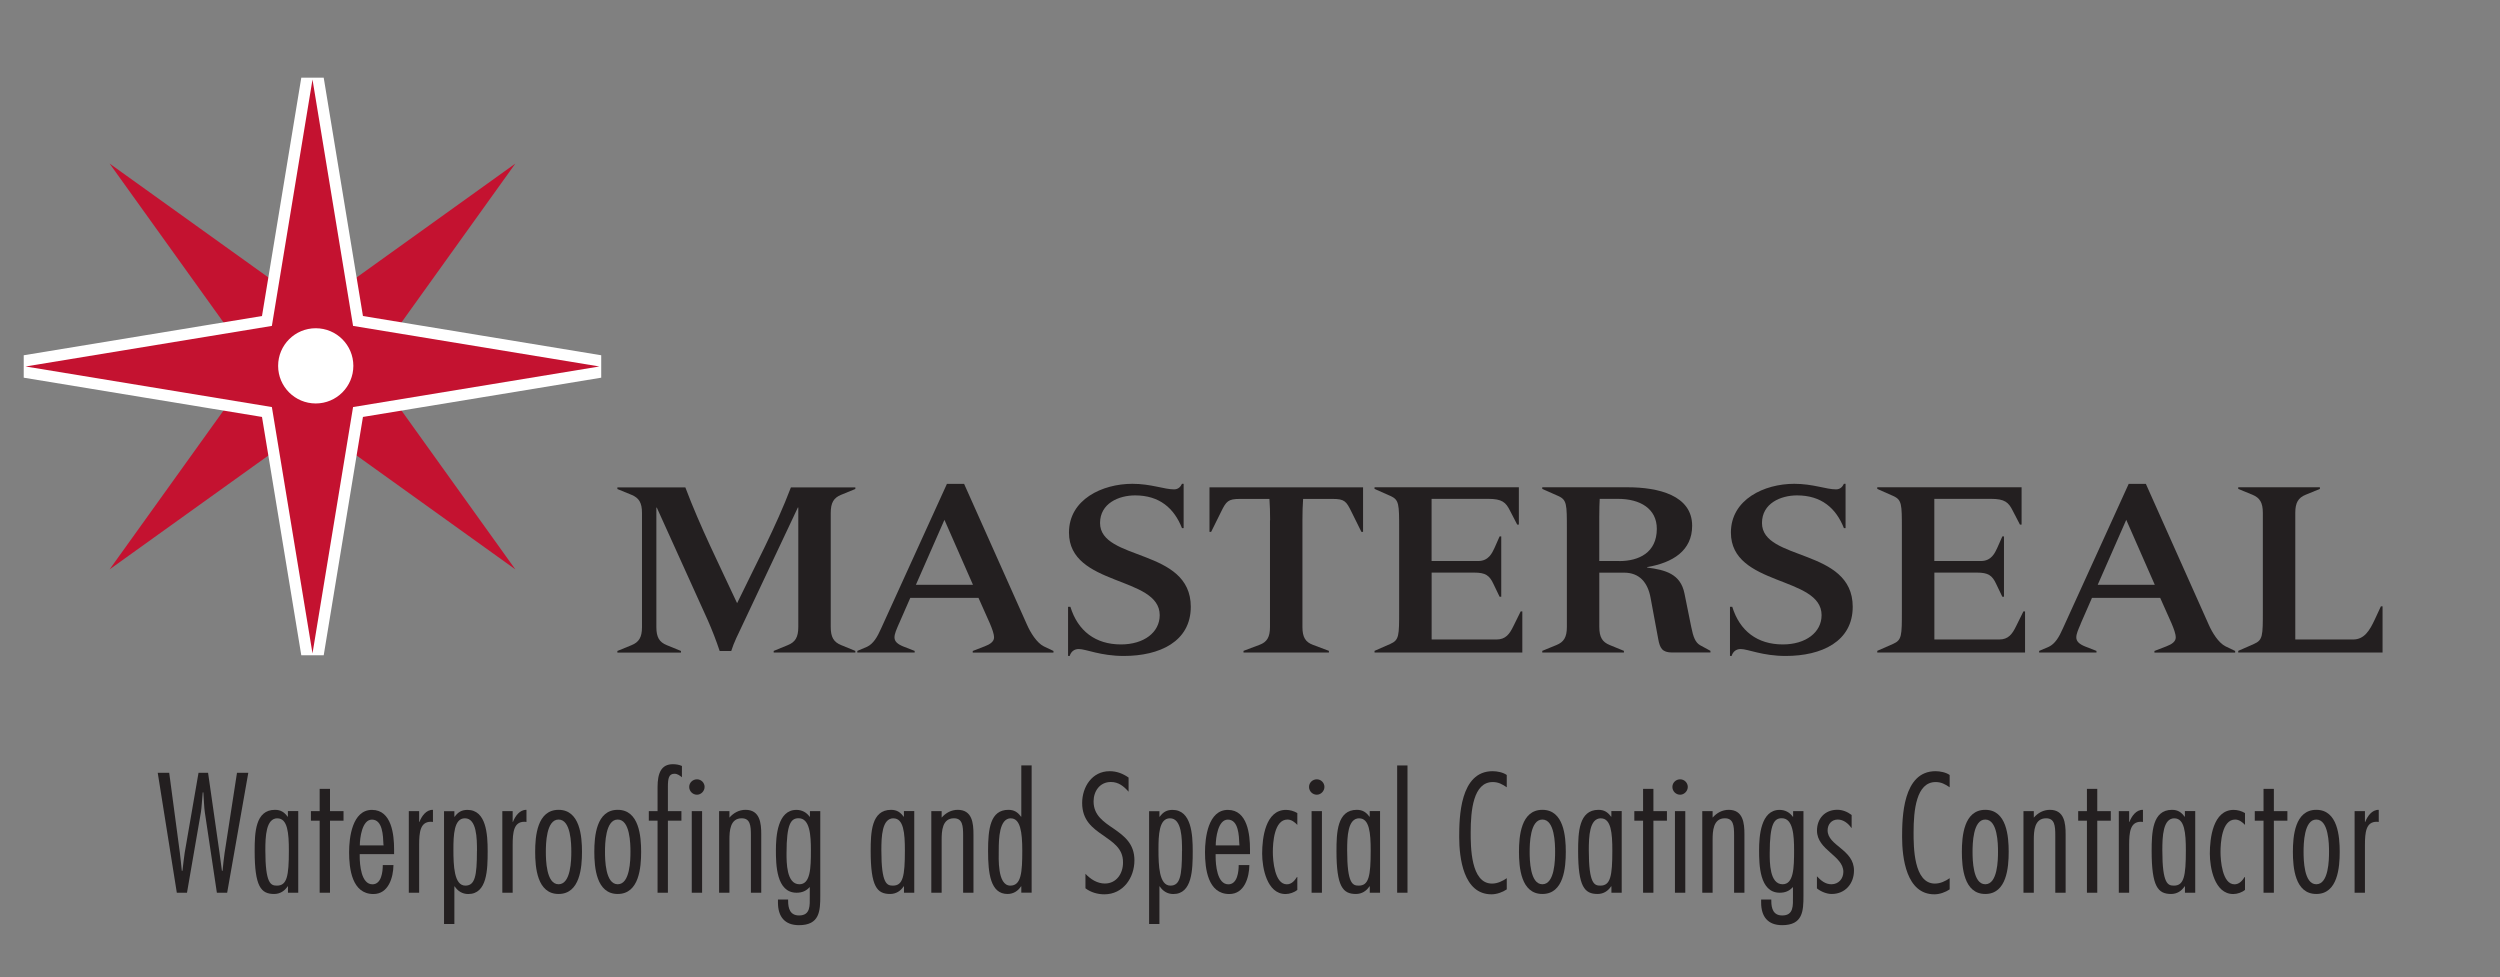 <?xml version="1.0" encoding="UTF-8"?><svg id="Layer_1" xmlns="http://www.w3.org/2000/svg" viewBox="0 0 440 172"><rect x="0" y="0" width="440" height="172" fill="#808080" stroke="none"/><defs><style>.cls-1{fill:#fff;}.cls-2{fill:#c41230;}.cls-3,.cls-4{fill:#231f20;}.cls-4{stroke:#fff;stroke-width:4px;}</style></defs><g><path class="cls-3" d="M150.54,85.77v.29l-2.49,1.02c-1.31,.53-1.84,1.39-1.84,3.19v20.09c0,1.8,.53,2.65,1.84,3.18l2.49,1.02v.29h-14.37v-.29l2.49-1.02c1.31-.53,1.84-1.39,1.84-3.18v-21.03h-.08l-10.86,23.03c-.33,.74-.65,1.51-.86,2.21h-2.04c-.61-1.84-1.31-3.63-2.08-5.39l-8.98-19.84h-.08v21.03c0,1.8,.53,2.65,1.84,3.18l2.49,1.02v.29h-11.19v-.29l2.49-1.02c1.31-.53,1.84-1.39,1.84-3.18v-20.09c0-1.8-.53-2.65-1.84-3.19l-2.49-1.02v-.29h11.96c2.61,6.94,5.96,13.6,9.11,20.38,3.14-6.53,6.82-13.39,9.47-20.38h11.35Z"/><path class="cls-3" d="M158.21,109.78c-.45,1.06-.78,1.76-.78,2.41,0,.69,.53,1.18,1.55,1.59l2,.78v.29h-10.09v-.29l1.72-.73c1.1-.53,1.8-1.71,2.45-3.19l11.6-25.48h3.02l11.07,24.79c.61,1.39,1.72,3.18,2.94,3.8l1.72,.82v.29h-14.21v-.29l2.12-.82c.98-.37,1.63-.86,1.63-1.55,0-.65-.33-1.51-.74-2.49l-2-4.49h-12l-2,4.57Zm13.03-6.86l-5.02-11.43-5.02,11.43h10.04Z"/><path class="cls-3" d="M187.98,106.8h.41c1.31,4.25,4.41,6.62,8.9,6.62,4.04,0,6.82-2.12,6.82-5.15,0-6.94-15.97-5.02-15.97-14.54,0-5.84,5.88-8.58,11.15-8.58,3.31,0,5.59,.98,7.35,.98,.73,0,1.14-.45,1.39-.98h.29v7.8h-.29c-1.39-3.51-3.96-5.76-8.25-5.76-2.86,0-6.17,1.39-6.17,4.86,0,6.74,15.97,4.37,15.97,14.74,0,6.12-5.47,8.66-11.8,8.66-4.08,0-6.66-1.22-7.92-1.22-.86,0-1.39,.53-1.59,1.22h-.29v-8.66Z"/><path class="cls-3" d="M223.54,91.57c0-1.39-.04-2.65-.12-3.76h-5.19c-2.08,0-2.41,.41-3.31,2.25l-1.76,3.55h-.29v-7.84h27.03v7.84h-.29l-1.76-3.55c-.9-1.84-1.22-2.25-3.31-2.25h-5.19c-.08,1.1-.12,2.37-.12,3.76v18.78c0,1.8,.53,2.65,1.84,3.14l2.82,1.06v.29h-15.03v-.29l2.82-1.06c1.31-.49,1.84-1.35,1.84-3.14v-18.78Z"/><path class="cls-3" d="M251.96,112.55h11.43c1.59,0,2.29-.94,2.98-2.37l1.27-2.57h.29v7.23h-26.01v-.29l2.78-1.22c1.55-.69,1.55-1.43,1.55-5.84v-14.37c0-4.41,0-5.15-1.55-5.84l-2.78-1.23v-.29h25.4v6.57h-.29l-1.27-2.45c-.73-1.47-1.39-2.08-3.84-2.08h-9.96v10.94h8.21c1.84,0,2.45-1.43,2.86-2.29l.9-2.04h.29v10.62h-.29l-1.1-2.29c-.69-1.47-1.39-1.96-3.35-1.96h-7.51v11.76Z"/><path class="cls-3" d="M281.48,110.35c0,1.8,.53,2.65,1.84,3.18l2.49,1.02v.29h-14.37v-.29l2.49-1.02c1.31-.53,1.84-1.39,1.84-3.18v-17.23c0-4.41,0-5.15-1.55-5.84l-2.78-1.23v-.29h14.99c5.47,0,11.39,1.43,11.39,6.78,0,4.37-3.39,6.49-7.92,7.27v.08c3.19,.41,5.88,1.1,6.57,4.57l1.18,5.84c.37,1.84,.73,2.78,1.59,3.27l1.8,.98v.29h-6.74c-1.76,0-2.16-.78-2.45-2.37l-1.35-7.27c-.49-2.69-1.96-4.41-4.65-4.41h-4.37v9.55Zm3.51-11.6c3.43,0,6.61-1.47,6.61-5.68,0-3.55-2.94-5.27-6.82-5.27h-3.23c-.04,.74-.08,1.63-.08,3.35v7.59h3.51Z"/><path class="cls-3" d="M304.47,106.8h.41c1.31,4.25,4.41,6.62,8.9,6.62,4.04,0,6.82-2.12,6.82-5.15,0-6.94-15.96-5.02-15.96-14.54,0-5.84,5.88-8.58,11.15-8.58,3.31,0,5.59,.98,7.35,.98,.73,0,1.14-.45,1.39-.98h.29v7.8h-.29c-1.39-3.51-3.96-5.76-8.25-5.76-2.86,0-6.17,1.39-6.17,4.86,0,6.74,15.97,4.37,15.97,14.74,0,6.12-5.47,8.66-11.8,8.66-4.08,0-6.66-1.22-7.92-1.22-.86,0-1.39,.53-1.59,1.22h-.29v-8.66Z"/><path class="cls-3" d="M340.44,112.55h11.43c1.59,0,2.29-.94,2.98-2.37l1.27-2.57h.29v7.23h-26.01v-.29l2.78-1.22c1.55-.69,1.55-1.43,1.55-5.84v-14.37c0-4.41,0-5.15-1.55-5.84l-2.78-1.23v-.29h25.4v6.57h-.29l-1.27-2.45c-.74-1.47-1.39-2.08-3.84-2.08h-9.96v10.94h8.21c1.84,0,2.45-1.43,2.86-2.29l.9-2.04h.29v10.62h-.29l-1.1-2.29c-.69-1.47-1.39-1.96-3.35-1.96h-7.51v11.76Z"/><path class="cls-3" d="M366.21,109.78c-.45,1.06-.78,1.76-.78,2.41,0,.69,.53,1.18,1.55,1.59l2,.78v.29h-10.09v-.29l1.71-.73c1.1-.53,1.8-1.71,2.45-3.19l11.6-25.48h3.02l11.07,24.79c.61,1.39,1.71,3.18,2.94,3.8l1.71,.82v.29h-14.21v-.29l2.12-.82c.98-.37,1.63-.86,1.63-1.55,0-.65-.33-1.51-.74-2.49l-2-4.49h-12l-2,4.57Zm13.03-6.86l-5.02-11.43-5.02,11.43h10.04Z"/><path class="cls-3" d="M398.26,90.26c0-1.8-.53-2.65-1.84-3.19l-2.49-1.02v-.29h14.37v.29l-2.49,1.02c-1.31,.53-1.84,1.39-1.84,3.19v22.29h10.17c1.96,0,2.9-1.55,3.8-3.47l1.1-2.37h.29v8.13h-25.4v-.29l2.78-1.22c1.55-.69,1.55-1.43,1.55-5.84v-17.23Z"/></g><polygon class="cls-2" points="55 54.4 90.7 28.79 65.1 64.5 90.7 100.21 55 74.6 19.29 100.21 44.9 64.5 19.29 28.79 55 54.4"/><polygon class="cls-4" points="47.85 71.64 4.5 64.5 47.85 57.36 55 14 62.14 57.36 105.49 64.5 62.14 71.64 55 115 47.85 71.64"/><polygon class="cls-2" points="47.85 71.64 4.5 64.5 47.85 57.36 55 14 62.14 57.36 105.49 64.5 62.14 71.64 55 115 47.85 71.64"/><path class="cls-1" d="M62.19,64.39c0,3.65-2.96,6.62-6.62,6.62s-6.62-2.96-6.62-6.62,2.96-6.62,6.62-6.62,6.62,2.96,6.62,6.62Z"/><g><path class="cls-3" d="M39.96,157.12h-1.79l-2.13-14.22c-.11-.73-.17-2.3-.25-3.44h-.11c-.11,1.15-.2,2.74-.31,3.44l-2.46,14.22h-1.79l-3.36-21.11h2.02l1.88,14.11c.14,1.04,.22,2.1,.34,3.14h.11c.14-1.04,.22-2.1,.39-3.14l2.44-14.11h1.68l2.02,14.11c.14,1.04,.28,2.1,.42,3.14h.11c.11-1.04,.2-2.1,.36-3.14l2.18-14.11h1.99l-3.72,21.11Z"/><path class="cls-3" d="M52.5,157.12h-1.82v-1.12h-.06c-.53,.81-1.34,1.34-2.38,1.34-2.3,0-3.42-1.29-3.42-7.56,0-3.22,.11-7.25,3.58-7.25,1.01,0,1.65,.42,2.21,1.2h.06v-.98h1.82v14.36Zm-3.67-13.1c-2.02,0-2.13,3.19-2.13,5.63,0,5.94,.98,6.22,2.04,6.22,1.76,0,2.1-1.65,2.1-6.16,0-3.11-.22-5.68-2.02-5.68Z"/><path class="cls-3" d="M60.46,144.44h-2.38v12.68h-1.82v-12.68h-1.54v-1.68h1.54v-3.92h1.82v3.92h2.38v1.68Z"/><path class="cls-3" d="M63.31,150.32v.42c0,1.43,.25,4.9,2.24,4.9,1.6,0,1.82-2.24,1.82-3.39h1.88c-.03,2.18-.87,5.1-3.53,5.1-3.78,0-4.28-4.48-4.28-7.36,0-2.58,.56-7.45,4.03-7.45s3.89,4.4,3.89,6.92v.87h-6.05Zm4.2-1.54l-.03-.25c-.06-1.37-.11-4.28-2.02-4.28-1.74,0-2.13,3.25-2.13,4.54h4.17Z"/><path class="cls-3" d="M73.76,144.66h.06c.39-1.01,1.18-2.16,2.38-2.13v2.13l-.36-.03c-1.88,0-2.07,1.82-2.07,4.12v8.37h-1.82v-14.36h1.82v1.9Z"/><path class="cls-3" d="M79.97,143.74h.06c.56-.78,1.2-1.2,2.24-1.2,3.33,0,3.56,4.34,3.56,7.25,0,3.25-.08,7.56-3.42,7.56-1.04,0-1.85-.53-2.38-1.34h-.06v6.61h-1.82v-19.85h1.82v.98Zm3.98,6.05c0-2.21-.03-5.77-2.13-5.77-1.93,0-2.02,2.97-2.02,5.52,0,2.77,.11,6.33,2.1,6.33,1.68,0,2.04-1.65,2.04-6.08Z"/><path class="cls-3" d="M90.22,144.66h.06c.39-1.01,1.18-2.16,2.38-2.13v2.13l-.36-.03c-1.88,0-2.07,1.82-2.07,4.12v8.37h-1.82v-14.36h1.82v1.9Z"/><path class="cls-3" d="M102.43,149.92c0,2.72-.34,7.42-4.12,7.42s-4.12-4.7-4.12-7.42,.34-7.39,4.12-7.39,4.12,4.7,4.12,7.39Zm-6.36,0c0,1.4,.06,5.71,2.24,5.71s2.24-4.31,2.24-5.71-.06-5.68-2.24-5.68-2.24,4.31-2.24,5.68Z"/><path class="cls-3" d="M112.84,149.92c0,2.72-.34,7.42-4.12,7.42s-4.12-4.7-4.12-7.42,.34-7.39,4.12-7.39,4.12,4.7,4.12,7.39Zm-6.36,0c0,1.4,.06,5.71,2.24,5.71s2.24-4.31,2.24-5.71-.06-5.68-2.24-5.68-2.24,4.31-2.24,5.68Z"/><path class="cls-3" d="M119.93,144.44h-2.38v12.68h-1.82v-12.68h-1.54v-1.68h1.54v-4.23c0-2.44,.64-4.03,2.69-4.03,.53,0,1.09,.08,1.6,.31v1.99c-.39-.31-.78-.62-1.32-.62-1.01,0-1.15,.87-1.15,2.3v4.28h2.38v1.68Z"/><path class="cls-3" d="M122.67,139.87c-.76,0-1.37-.62-1.37-1.37s.62-1.34,1.37-1.34,1.34,.62,1.34,1.34-.62,1.37-1.34,1.37Zm.9,17.25h-1.82v-14.36h1.82v14.36Z"/><path class="cls-3" d="M128.38,143.9c.73-.84,1.71-1.37,2.83-1.37,2.55,0,2.77,2.35,2.77,4.31v10.28h-1.82v-10.08c0-1.71-.11-3.02-1.62-3.02-2.07,0-2.16,2.27-2.16,3.78v9.32h-1.82v-14.36h1.82v1.15Z"/><path class="cls-3" d="M144.37,157.65c0,2.69-.11,5.18-3.75,5.18-2.52,0-3.7-1.51-3.7-3.98v-.53h1.79v.25c0,1.34,.36,2.55,1.93,2.55,2.04,0,1.88-1.79,1.88-3.33v-1.68c-.62,.7-1.37,1.01-2.32,1.01-3.58,0-3.64-4.96-3.64-7.5,0-2.41,.28-7.08,3.61-7.08,.98,0,1.79,.45,2.32,1.2h.06v-.98h1.82v14.9Zm-3.67-2.02c1.93,0,2.02-2.83,2.02-5.96,0-2.63-.17-5.66-2.16-5.66-1.32,0-2.13,.9-2.13,6.16,0,1.57-.03,5.46,2.27,5.46Z"/><path class="cls-3" d="M160.92,157.12h-1.82v-1.12h-.06c-.53,.81-1.34,1.34-2.38,1.34-2.3,0-3.42-1.29-3.42-7.56,0-3.22,.11-7.25,3.58-7.25,1.01,0,1.65,.42,2.21,1.2h.06v-.98h1.82v14.36Zm-3.67-13.1c-2.02,0-2.13,3.19-2.13,5.63,0,5.94,.98,6.22,2.04,6.22,1.76,0,2.1-1.65,2.1-6.16,0-3.11-.22-5.68-2.02-5.68Z"/><path class="cls-3" d="M165.73,143.9c.73-.84,1.71-1.37,2.83-1.37,2.55,0,2.77,2.35,2.77,4.31v10.28h-1.82v-10.08c0-1.71-.11-3.02-1.62-3.02-2.07,0-2.16,2.27-2.16,3.78v9.32h-1.82v-14.36h1.82v1.15Z"/><path class="cls-3" d="M179.76,156h-.06c-.53,.81-1.34,1.34-2.38,1.34-3,0-3.42-3.64-3.42-7.56s.39-7.25,3.58-7.25c1.01,0,1.65,.42,2.21,1.2h.06v-9.02h1.82v22.4h-1.82v-1.12Zm-1.85-11.98c-2.04,0-2.13,3.58-2.13,5.63,0,1.34-.28,6.22,2.04,6.22,1.93,0,2.1-2.38,2.1-6.16,0-3.28-.34-5.68-2.02-5.68Z"/><path class="cls-3" d="M198.63,139.34c-.84-.95-1.76-1.71-3.11-1.71-1.96,0-3.05,1.62-3.05,3.42,0,2.46,1.79,3.61,3.61,4.84,1.79,1.26,3.58,2.6,3.58,5.52,0,3.08-1.99,5.99-5.29,5.99-1.18,0-2.38-.34-3.33-1.06v-2.55c.9,.95,2.07,1.71,3.42,1.71,2.07,0,3.22-1.82,3.19-3.72,.03-2.46-1.79-3.55-3.58-4.82-1.79-1.23-3.61-2.6-3.61-5.63,0-2.83,1.74-5.6,4.84-5.6,1.26,0,2.32,.42,3.33,1.12v2.49Z"/><path class="cls-3" d="M204.06,143.74h.06c.56-.78,1.2-1.2,2.24-1.2,3.33,0,3.56,4.34,3.56,7.25,0,3.25-.08,7.56-3.42,7.56-1.04,0-1.85-.53-2.38-1.34h-.06v6.61h-1.82v-19.85h1.82v.98Zm3.98,6.05c0-2.21-.03-5.77-2.13-5.77-1.93,0-2.02,2.97-2.02,5.52,0,2.77,.11,6.33,2.1,6.33,1.68,0,2.04-1.65,2.04-6.08Z"/><path class="cls-3" d="M213.95,150.32v.42c0,1.43,.25,4.9,2.24,4.9,1.6,0,1.82-2.24,1.82-3.39h1.88c-.03,2.18-.87,5.1-3.53,5.1-3.78,0-4.28-4.48-4.28-7.36,0-2.58,.56-7.45,4.03-7.45s3.89,4.4,3.89,6.92v.87h-6.05Zm4.2-1.54l-.03-.25c-.06-1.37-.11-4.28-2.02-4.28-1.74,0-2.13,3.25-2.13,4.54h4.17Z"/><path class="cls-3" d="M228.34,145.19c-.45-.48-1.04-.95-1.74-.95-2.35,0-2.58,4.09-2.58,5.74,0,1.43,.31,5.66,2.46,5.66,.84,0,1.37-.64,1.79-1.29h.06v2.27c-.53,.45-1.37,.73-2.07,.73-3.3,0-4.12-4.65-4.12-7.11,0-2.72,.56-7.7,4.2-7.7,.67,0,1.4,.2,1.99,.56v2.1Z"/><path class="cls-3" d="M231.76,139.87c-.76,0-1.37-.62-1.37-1.37s.62-1.34,1.37-1.34,1.34,.62,1.34,1.34-.62,1.37-1.34,1.37Zm.9,17.25h-1.82v-14.36h1.82v14.36Z"/><path class="cls-3" d="M242.9,157.12h-1.82v-1.12h-.06c-.53,.81-1.34,1.34-2.38,1.34-2.3,0-3.42-1.29-3.42-7.56,0-3.22,.11-7.25,3.58-7.25,1.01,0,1.65,.42,2.21,1.2h.06v-.98h1.82v14.36Zm-3.67-13.1c-2.02,0-2.13,3.19-2.13,5.63,0,5.94,.98,6.22,2.04,6.22,1.76,0,2.1-1.65,2.1-6.16,0-3.11-.22-5.68-2.02-5.68Z"/><path class="cls-3" d="M247.72,157.12h-1.82v-22.4h1.82v22.4Z"/><path class="cls-3" d="M265.19,156.53c-.73,.5-1.76,.87-2.69,.87-4.96,0-5.68-6.47-5.68-10.08,0-3.42,.11-11.59,5.88-11.59,.78,0,1.85,.2,2.49,.67v2.16c-.78-.53-1.48-.92-2.46-.92-3.42,0-3.89,4.96-3.89,8.88,0,2.46,0,8.99,3.75,8.99,.95,0,1.85-.42,2.6-.95v1.99Z"/><path class="cls-3" d="M275.58,149.92c0,2.72-.34,7.42-4.12,7.42s-4.12-4.7-4.12-7.42,.34-7.39,4.12-7.39,4.12,4.7,4.12,7.39Zm-6.36,0c0,1.4,.06,5.71,2.24,5.71s2.24-4.31,2.24-5.71-.06-5.68-2.24-5.68-2.24,4.31-2.24,5.68Z"/><path class="cls-3" d="M285.43,157.12h-1.82v-1.12h-.06c-.53,.81-1.34,1.34-2.38,1.34-2.3,0-3.42-1.29-3.42-7.56,0-3.22,.11-7.25,3.58-7.25,1.01,0,1.65,.42,2.21,1.2h.06v-.98h1.82v14.36Zm-3.67-13.1c-2.02,0-2.13,3.19-2.13,5.63,0,5.94,.98,6.22,2.04,6.22,1.76,0,2.1-1.65,2.1-6.16,0-3.11-.22-5.68-2.02-5.68Z"/><path class="cls-3" d="M293.38,144.44h-2.38v12.68h-1.82v-12.68h-1.54v-1.68h1.54v-3.92h1.82v3.92h2.38v1.68Z"/><path class="cls-3" d="M295.71,139.87c-.76,0-1.37-.62-1.37-1.37s.62-1.34,1.37-1.34,1.34,.62,1.34,1.34-.62,1.37-1.34,1.37Zm.9,17.25h-1.82v-14.36h1.82v14.36Z"/><path class="cls-3" d="M301.42,143.9c.73-.84,1.71-1.37,2.83-1.37,2.55,0,2.77,2.35,2.77,4.31v10.28h-1.82v-10.08c0-1.71-.11-3.02-1.62-3.02-2.07,0-2.16,2.27-2.16,3.78v9.32h-1.82v-14.36h1.82v1.15Z"/><path class="cls-3" d="M317.41,157.65c0,2.69-.11,5.18-3.75,5.18-2.52,0-3.7-1.51-3.7-3.98v-.53h1.79v.25c0,1.34,.36,2.55,1.93,2.55,2.04,0,1.88-1.79,1.88-3.33v-1.68c-.62,.7-1.37,1.01-2.32,1.01-3.58,0-3.64-4.96-3.64-7.5,0-2.41,.28-7.08,3.61-7.08,.98,0,1.79,.45,2.32,1.2h.06v-.98h1.82v14.9Zm-3.67-2.02c1.93,0,2.02-2.83,2.02-5.96,0-2.63-.17-5.66-2.16-5.66-1.32,0-2.13,.9-2.13,6.16,0,1.57-.03,5.46,2.27,5.46Z"/><path class="cls-3" d="M325.89,145.7h-.06c-.53-.76-1.37-1.46-2.38-1.46-1.09,0-1.79,.84-1.79,1.9,0,1.37,1.18,2.21,2.32,3.16,1.18,.98,2.32,2.04,2.32,3.92,0,2.29-1.54,4.12-3.92,4.12-.9,0-1.9-.42-2.6-.98v-2.13c.7,.73,1.46,1.4,2.55,1.4,1.26,0,2.1-.98,2.1-2.18,0-1.43-1.15-2.38-2.32-3.42-1.15-1.01-2.32-2.13-2.32-3.84,0-2.16,1.43-3.67,3.58-3.67,.92,0,1.79,.36,2.52,.92v2.24Z"/><path class="cls-3" d="M343.14,156.53c-.73,.5-1.76,.87-2.69,.87-4.96,0-5.68-6.47-5.68-10.08,0-3.42,.11-11.59,5.88-11.59,.78,0,1.85,.2,2.49,.67v2.16c-.78-.53-1.48-.92-2.46-.92-3.42,0-3.89,4.96-3.89,8.88,0,2.46,0,8.99,3.75,8.99,.95,0,1.85-.42,2.6-.95v1.99Z"/><path class="cls-3" d="M353.53,149.92c0,2.72-.34,7.42-4.12,7.42s-4.12-4.7-4.12-7.42,.34-7.39,4.12-7.39,4.12,4.7,4.12,7.39Zm-6.36,0c0,1.4,.06,5.71,2.24,5.71s2.24-4.31,2.24-5.71-.06-5.68-2.24-5.68-2.24,4.31-2.24,5.68Z"/><path class="cls-3" d="M357.95,143.9c.73-.84,1.71-1.37,2.83-1.37,2.55,0,2.77,2.35,2.77,4.31v10.28h-1.82v-10.08c0-1.71-.11-3.02-1.62-3.02-2.07,0-2.16,2.27-2.16,3.78v9.32h-1.82v-14.36h1.82v1.15Z"/><path class="cls-3" d="M371.5,144.44h-2.38v12.68h-1.82v-12.68h-1.54v-1.68h1.54v-3.92h1.82v3.92h2.38v1.68Z"/><path class="cls-3" d="M374.72,144.66h.06c.39-1.01,1.18-2.16,2.38-2.13v2.13l-.36-.03c-1.88,0-2.07,1.82-2.07,4.12v8.37h-1.82v-14.36h1.82v1.9Z"/><path class="cls-3" d="M386.37,157.12h-1.82v-1.12h-.06c-.53,.81-1.34,1.34-2.38,1.34-2.3,0-3.42-1.29-3.42-7.56,0-3.22,.11-7.25,3.58-7.25,1.01,0,1.65,.42,2.21,1.2h.06v-.98h1.82v14.36Zm-3.67-13.1c-2.02,0-2.13,3.19-2.13,5.63,0,5.94,.98,6.22,2.04,6.22,1.76,0,2.1-1.65,2.1-6.16,0-3.11-.22-5.68-2.02-5.68Z"/><path class="cls-3" d="M395.13,145.19c-.45-.48-1.04-.95-1.74-.95-2.35,0-2.58,4.09-2.58,5.74,0,1.43,.31,5.66,2.46,5.66,.84,0,1.37-.64,1.79-1.29h.06v2.27c-.53,.45-1.37,.73-2.07,.73-3.3,0-4.12-4.65-4.12-7.11,0-2.72,.56-7.7,4.2-7.7,.67,0,1.4,.2,1.99,.56v2.1Z"/><path class="cls-3" d="M402.58,144.44h-2.38v12.68h-1.82v-12.68h-1.54v-1.68h1.54v-3.92h1.82v3.92h2.38v1.68Z"/><path class="cls-3" d="M411.79,149.92c0,2.72-.34,7.42-4.12,7.42s-4.12-4.7-4.12-7.42,.34-7.39,4.12-7.39,4.12,4.7,4.12,7.39Zm-6.36,0c0,1.4,.06,5.71,2.24,5.71s2.24-4.31,2.24-5.71-.06-5.68-2.24-5.68-2.24,4.31-2.24,5.68Z"/><path class="cls-3" d="M416.22,144.66h.06c.39-1.01,1.18-2.16,2.38-2.13v2.13l-.36-.03c-1.88,0-2.07,1.82-2.07,4.12v8.37h-1.82v-14.36h1.82v1.9Z"/></g></svg>